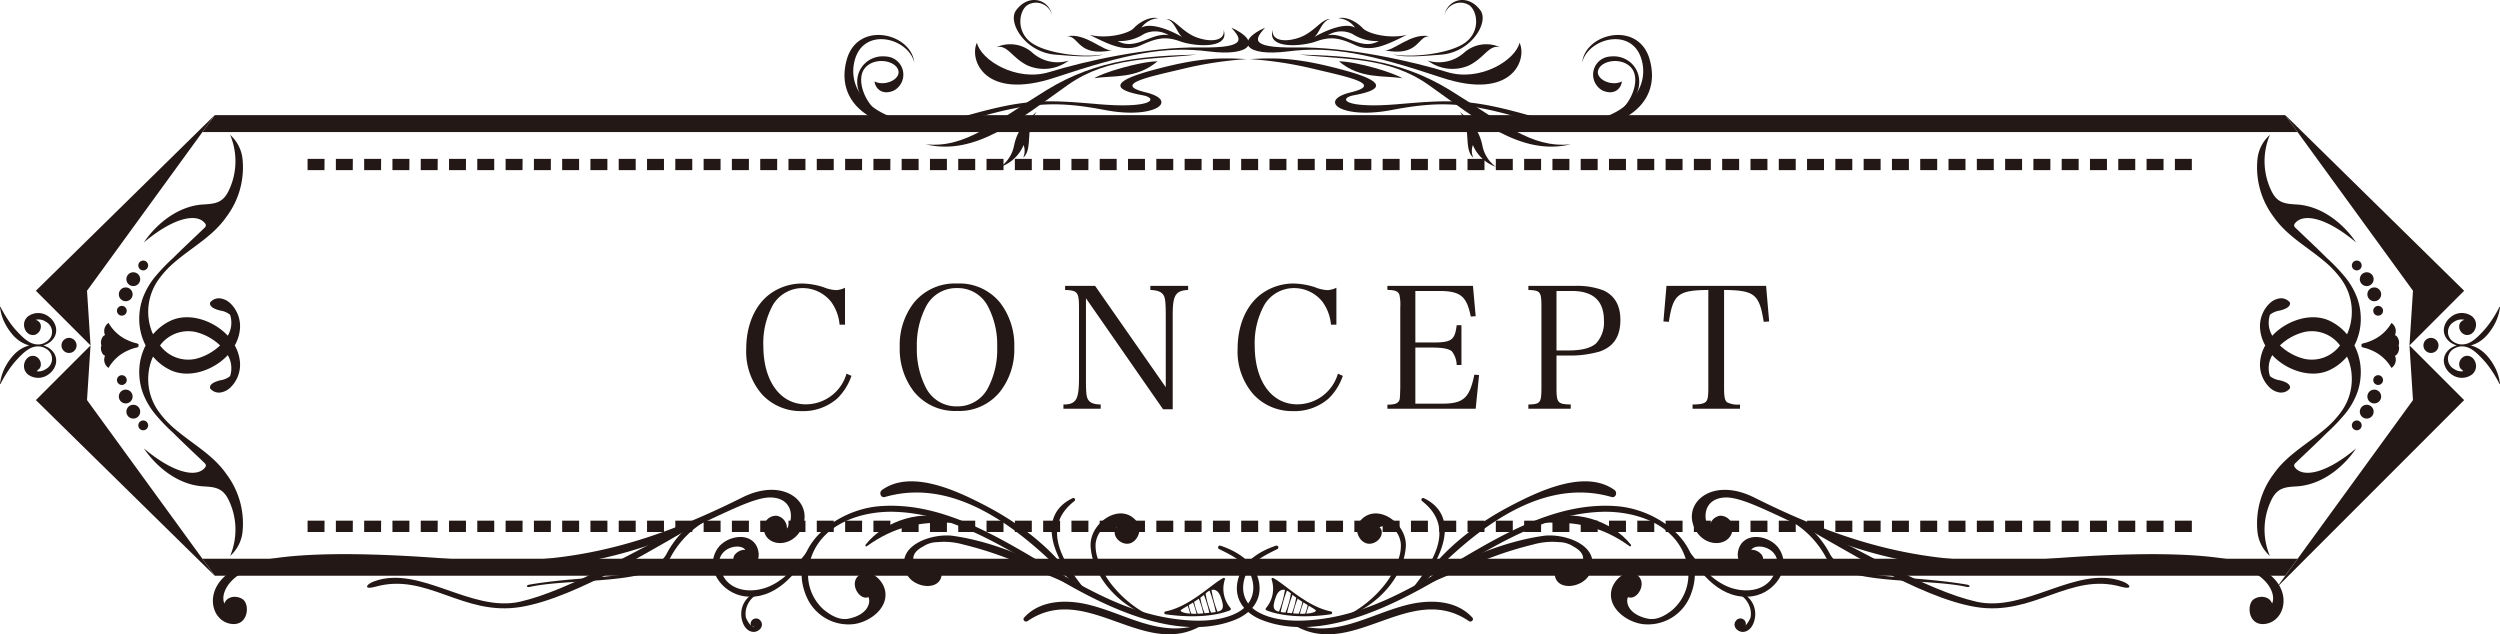 <svg xmlns="http://www.w3.org/2000/svg" xmlns:xlink="http://www.w3.org/1999/xlink" width="442.627" height="112.307" viewBox="0 0 442.627 112.307">
  <defs>
    <clipPath id="clip-path">
      <rect id="長方形_566" data-name="長方形 566" width="442.627" height="83.675" fill="none"/>
    </clipPath>
    <clipPath id="clip-path-2">
      <rect id="長方形_564" data-name="長方形 564" width="442.627" height="83.675" transform="translate(0 0)" fill="none"/>
    </clipPath>
    <clipPath id="clip-path-3">
      <rect id="長方形_563" data-name="長方形 563" width="385.813" height="63.542" transform="translate(28.407 9.03)" fill="none"/>
    </clipPath>
    <clipPath id="clip-path-5">
      <rect id="長方形_594" data-name="長方形 594" width="366.614" height="27.087" fill="#231815"/>
    </clipPath>
    <clipPath id="clip-path-6">
      <rect id="長方形_595" data-name="長方形 595" width="142.968" height="29.531" fill="#231815"/>
    </clipPath>
  </defs>
  <g id="グループ_55" data-name="グループ 55" transform="translate(-452 -892.643)">
    <g id="グループ_48" data-name="グループ 48" transform="translate(452 913)">
      <g id="グループ_47" data-name="グループ 47" clip-path="url(#clip-path)">
        <path id="パス_1246" data-name="パス 1246" d="M404.589,81.572H38.037l-2.2-3H406.792Z" fill="#231815"/>
        <g id="グループ_44" data-name="グループ 44">
          <g id="グループ_43" data-name="グループ 43" clip-path="url(#clip-path-2)">
            <g id="グループ_42" data-name="グループ 42" opacity="0.15">
              <g id="グループ_41" data-name="グループ 41">
                <g id="グループ_40" data-name="グループ 40" clip-path="url(#clip-path-3)">
                  <path id="パス_1247" data-name="パス 1247" d="M45.89,72.572,28.407,48.529V33.073L45.89,9.03H396.737L414.22,33.073V48.529L396.737,72.572Z" fill="none"/>
                </g>
              </g>
            </g>
          </g>
        </g>
        <path id="パス_1248" data-name="パス 1248" d="M388.067,9.77h-3v-2h3Zm-5.01,0h-3.005v-2h3.005Zm-5.009,0h-3.005v-2h3.005Zm-5.009,0h-3.006v-2h3.006Zm-5.009,0h-3.005v-2h3.005Zm-5.009,0h-3.005v-2h3.005Zm-5.01,0h-3v-2h3ZM353,9.77H350v-2H353Zm-5.01,0h-3.005v-2h3.005Zm-5.009,0h-3.005v-2h3.005Zm-5.009,0H334.97v-2h3.005Zm-5.01,0H329.96v-2h3.005Zm-5.008,0h-3.006v-2h3.006Zm-5.01,0h-3.005v-2h3.005Zm-5.009,0h-3v-2h3Zm-5.009,0h-3v-2h3Zm-5.009,0h-3.006v-2h3.006Zm-5.009,0H299.9v-2h3.006Zm-5.01,0H294.9v-2H297.9Zm-5.009,0h-3.005v-2h3.005Zm-5.009,0h-3.005v-2h3.005Zm-5.009,0h-3.006v-2h3.006Zm-5.009,0H274.86v-2h3.005Zm-5.009,0h-3v-2h3Zm-5.01,0h-3.005v-2h3.005Zm-5.009,0h-3.005v-2h3.005Zm-5.009,0h-3.006v-2h3.006Zm-5.009,0h-3.005v-2h3.005Zm-5.009,0H244.8v-2h3.005Zm-5.01,0h-3.005v-2H242.8Zm-5.009,0h-3.005v-2h3.005Zm-5.009,0h-3.006v-2h3.006Zm-5.009,0h-3v-2h3Zm-5.009,0h-3.005v-2h3.005Zm-5.009,0H214.75v-2h3.005Zm-5.009,0H209.74v-2h3.006Zm-5.01,0h-3v-2h3Zm-5.009,0h-3.005v-2h3.005Zm-5.009,0h-3.005v-2h3.005Zm-5.009,0H189.7v-2h3.006Zm-5.009,0h-3v-2h3Zm-5.009,0h-3v-2h3Zm-5.01,0h-3.005v-2h3.005Zm-5.009,0h-3.006v-2h3.006Zm-5.009,0h-3v-2h3Zm-5.009,0h-3.005v-2h3.005Zm-5.009,0H154.64v-2h3.005Zm-5.009,0H149.63v-2h3.006Zm-5.009,0h-3.005v-2h3.005Zm-5.01,0h-3.005v-2h3.005Zm-5.009,0H134.6v-2h3.005Zm-5.009,0h-3.006v-2H132.6Zm-5.009,0h-3v-2h3Zm-5.009,0h-3.005v-2h3.005Zm-5.01,0h-3v-2h3Zm-5.008,0h-3.006v-2h3.006Zm-5.01,0h-3.005v-2h3.005Zm-5.009,0h-3v-2h3Zm-5.009,0H94.53v-2h3.005Zm-5.009,0H89.52v-2h3.006Zm-5.009,0h-3v-2h3Zm-5.01,0H79.5v-2h3.005Zm-5.009,0H74.493v-2H77.5Zm-5.009,0H69.483v-2h3.006Zm-5.009,0H64.475v-2H67.48Zm-5.009,0H59.466v-2h3.005Zm-5.009,0H54.457v-2h3.005Z" fill="#231815"/>
        <path id="パス_1249" data-name="パス 1249" d="M388.067,73.833h-3v-2h3Zm-5.01,0h-3.005v-2h3.005Zm-5.009,0h-3.005v-2h3.005Zm-5.009,0h-3.006v-2h3.006Zm-5.009,0h-3.005v-2h3.005Zm-5.009,0h-3.005v-2h3.005Zm-5.01,0h-3v-2h3Zm-5.008,0H350v-2H353Zm-5.01,0h-3.005v-2h3.005Zm-5.009,0h-3.005v-2h3.005Zm-5.009,0H334.97v-2h3.005Zm-5.01,0H329.96v-2h3.005Zm-5.008,0h-3.006v-2h3.006Zm-5.01,0h-3.005v-2h3.005Zm-5.009,0h-3v-2h3Zm-5.009,0h-3v-2h3Zm-5.009,0h-3.006v-2h3.006Zm-5.009,0H299.9v-2h3.006Zm-5.01,0H294.9v-2H297.9Zm-5.009,0h-3.005v-2h3.005Zm-5.009,0h-3.005v-2h3.005Zm-5.009,0h-3.006v-2h3.006Zm-5.009,0H274.86v-2h3.005Zm-5.009,0h-3v-2h3Zm-5.01,0h-3.005v-2h3.005Zm-5.009,0h-3.005v-2h3.005Zm-5.009,0h-3.006v-2h3.006Zm-5.009,0h-3.005v-2h3.005Zm-5.009,0H244.8v-2h3.005Zm-5.01,0h-3.005v-2H242.8Zm-5.009,0h-3.005v-2h3.005Zm-5.009,0h-3.006v-2h3.006Zm-5.009,0h-3v-2h3Zm-5.009,0h-3.005v-2h3.005Zm-5.009,0H214.75v-2h3.005Zm-5.009,0H209.74v-2h3.006Zm-5.01,0h-3v-2h3Zm-5.009,0h-3.005v-2h3.005Zm-5.009,0h-3.005v-2h3.005Zm-5.009,0H189.7v-2h3.006Zm-5.009,0h-3v-2h3Zm-5.009,0h-3v-2h3Zm-5.01,0h-3.005v-2h3.005Zm-5.009,0h-3.006v-2h3.006Zm-5.009,0h-3v-2h3Zm-5.009,0h-3.005v-2h3.005Zm-5.009,0H154.64v-2h3.005Zm-5.009,0H149.63v-2h3.006Zm-5.009,0h-3.005v-2h3.005Zm-5.01,0h-3.005v-2h3.005Zm-5.009,0H134.6v-2h3.005Zm-5.009,0h-3.006v-2H132.6Zm-5.009,0h-3v-2h3Zm-5.009,0h-3.005v-2h3.005Zm-5.01,0h-3v-2h3Zm-5.008,0h-3.006v-2h3.006Zm-5.01,0h-3.005v-2h3.005Zm-5.009,0h-3v-2h3Zm-5.009,0H94.53v-2h3.005Zm-5.009,0H89.52v-2h3.006Zm-5.009,0h-3v-2h3Zm-5.01,0H79.5v-2h3.005Zm-5.009,0H74.493v-2H77.5Zm-5.009,0H69.483v-2h3.006Zm-5.009,0H64.475v-2H67.48Zm-5.009,0H59.466v-2h3.005Zm-5.009,0H54.457v-2h3.005Z" fill="#231815"/>
        <path id="パス_1250" data-name="パス 1250" d="M38.038.031l-2.2,3H406.793l-2.2-3Z" fill="#231815"/>
        <g id="グループ_46" data-name="グループ 46">
          <g id="グループ_45" data-name="グループ 45" clip-path="url(#clip-path-2)">
            <path id="パス_1251" data-name="パス 1251" d="M8.74,45.816a3.224,3.224,0,0,0,1.1-1.581,2.511,2.511,0,0,0-.174-1.9,3.119,3.119,0,0,0-1.3-1.249,3.8,3.8,0,0,0-.7-.281,3.793,3.793,0,0,0,.7-.28,3.125,3.125,0,0,0,1.3-1.249,2.512,2.512,0,0,0,.174-1.9,3.231,3.231,0,0,0-1.1-1.582,3.048,3.048,0,0,0-3.8-.121,2.278,2.278,0,0,0-.375.426,1.737,1.737,0,0,0-.25.55,2,2,0,0,0,.042,1.13,1.824,1.824,0,0,0,.666.93,1.393,1.393,0,0,0,1.194.2A1.545,1.545,0,0,0,7.2,37.13a1.129,1.129,0,0,0-.255-.476,1.372,1.372,0,0,0-.393-.292,1.75,1.75,0,0,0-.251-.089,2.188,2.188,0,0,1,.558-.07,2.312,2.312,0,0,1,1.268.412A2.044,2.044,0,0,1,8.18,40.2a2.744,2.744,0,0,1-1.411.429c-.03,0-.059-.012-.088-.014-.048,0-.1.008-.144.007a3.317,3.317,0,0,1-1.369-.433,6.758,6.758,0,0,1-1.248-.961c-.386-.36-.745-.746-1.108-1.144s-.69-.823-1.008-1.26A21.49,21.49,0,0,1,.1,34a.057.057,0,0,0-.056-.029A.055.055,0,0,0,0,34.029,8.633,8.633,0,0,0,1.09,37.28a9.772,9.772,0,0,0,.986,1.433,6.628,6.628,0,0,0,1.267,1.218,5.581,5.581,0,0,0,1.84.87,5.6,5.6,0,0,0-1.84.87A6.6,6.6,0,0,0,2.076,42.89a9.666,9.666,0,0,0-.986,1.433A8.628,8.628,0,0,0,0,47.574a.056.056,0,0,0,.03.055A.056.056,0,0,0,.1,47.6a21.556,21.556,0,0,1,1.7-2.827q.477-.656,1.008-1.26c.363-.4.722-.784,1.108-1.144a6.846,6.846,0,0,1,1.248-.961,3.317,3.317,0,0,1,1.369-.433c.048,0,.1.01.144.007.029,0,.058-.011.088-.014A2.753,2.753,0,0,1,8.18,41.4a2.044,2.044,0,0,1-.057,3.585,2.313,2.313,0,0,1-1.268.413,2.25,2.25,0,0,1-.34-.024,1.279,1.279,0,0,0,.167-.235,1.164,1.164,0,0,0,.259-.193,1.125,1.125,0,0,0,.255-.475A1.545,1.545,0,0,0,6.212,42.7a1.393,1.393,0,0,0-1.194.2,1.819,1.819,0,0,0-.666.93,2,2,0,0,0-.042,1.13,1.747,1.747,0,0,0,.25.55,2.24,2.24,0,0,0,.375.425,3.048,3.048,0,0,0,3.8-.121" fill="#231815"/>
            <path id="パス_1252" data-name="パス 1252" d="M13.556,40.8a1.335,1.335,0,1,0-1.335,1.335A1.335,1.335,0,0,0,13.556,40.8" fill="#231815"/>
            <path id="パス_1253" data-name="パス 1253" d="M38.038,0,6.351,31.122,16.03,40.8l-.623-9.679Z" fill="#231815"/>
            <path id="パス_1254" data-name="パス 1254" d="M16.03,40.8,6.351,50.48,38.038,81.6,15.407,50.48Z" fill="#231815"/>
            <path id="パス_1255" data-name="パス 1255" d="M31.133,55.731a17.228,17.228,0,0,1-3-3.165A9.839,9.839,0,0,1,26.9,43.221c.06-.149.128-.3.2-.441a9.092,9.092,0,0,0,3.01,2.354c3.32,1.618,7.666.056,10.088-2.475.043-.044.081-.093.123-.138a4.472,4.472,0,0,1,.412,3.716.226.226,0,0,0-.026.02,3.467,3.467,0,0,1-1.67.712c-.569.137-1.81.481-1.857,1.237a.376.376,0,0,0,.132.325,1.993,1.993,0,0,0,1.754.6,3.261,3.261,0,0,0,1.7-.852,5.621,5.621,0,0,0,1.7-4.733,7.228,7.228,0,0,0-.9-2.741,7.222,7.222,0,0,0,.9-2.741,5.623,5.623,0,0,0-1.7-4.733,3.252,3.252,0,0,0-1.7-.851,1.989,1.989,0,0,0-1.754.595.376.376,0,0,0-.132.325c.047.756,1.288,1.1,1.857,1.237a3.459,3.459,0,0,1,1.67.713c.009.008.017.012.026.019a4.472,4.472,0,0,1-.412,3.716c-.042-.045-.08-.093-.123-.138-2.422-2.531-6.768-4.093-10.088-2.474a9.089,9.089,0,0,0-3.01,2.353c-.068-.145-.136-.291-.2-.441a9.837,9.837,0,0,1,1.239-9.344,17.2,17.2,0,0,1,3-3.165c3.1-2.614,6.616-4.475,8.977-7.882A14.547,14.547,0,0,0,42.952,7.911,6.642,6.642,0,0,0,40.74,3.518l.043.1a12,12,0,0,1-.365,9.935c-1.026,2.015-2.345,2.171-4.411,2.289-4.328.247-8.173,3.232-10.528,6.716,5.31-4.46,9.33-5.185,10.779-3.427a.67.67,0,0,1,.194.417.736.736,0,0,1-.284.469c-1.837,1.771-3.714,3.5-5.519,5.308a33.188,33.188,0,0,0-3.123,3.245,13.125,13.125,0,0,0-2.3,4,10.956,10.956,0,0,0-.511,4.7A10.227,10.227,0,0,0,25.783,40.8a10.234,10.234,0,0,0-1.066,3.527,10.955,10.955,0,0,0,.511,4.7,13.142,13.142,0,0,0,2.3,4,33.3,33.3,0,0,0,3.123,3.245c1.8,1.8,3.682,3.537,5.519,5.308a.731.731,0,0,1,.284.469.672.672,0,0,1-.194.417c-1.449,1.758-5.469,1.032-10.779-3.427,2.355,3.483,6.2,6.468,10.528,6.715,2.066.118,3.385.275,4.411,2.29a12,12,0,0,1,.365,9.934c-.014.035-.029.069-.043.1a6.638,6.638,0,0,0,2.212-4.393A14.547,14.547,0,0,0,40.11,63.612c-2.361-3.407-5.875-5.267-8.977-7.881m3.523-17.305A9.656,9.656,0,0,1,38.967,40.8a9.646,9.646,0,0,1-4.311,2.375A6.218,6.218,0,0,1,28.332,40.8a6.22,6.22,0,0,1,6.324-2.375" fill="#231815"/>
            <path id="パス_1256" data-name="パス 1256" d="M24.53,40.6c-.172-.191-.569-.213-.829-.3a9.461,9.461,0,0,1-1.74-.743,7.441,7.441,0,0,1-2.747-2.747,1.759,1.759,0,0,0-.607,2.177c-.469.043-.939,1.121-.646,1.811-.293.691.177,1.768.646,1.811a1.759,1.759,0,0,0,.607,2.177,7.431,7.431,0,0,1,2.747-2.746A9.4,9.4,0,0,1,23.7,41.3c.26-.086.657-.107.829-.3.016-.018,0-.089-.026-.2.025-.109.042-.181.026-.2" fill="#231815"/>
            <path id="パス_1257" data-name="パス 1257" d="M22.439,46.935a.865.865,0,1,0-.866.866.866.866,0,0,0,.866-.866" fill="#231815"/>
            <path id="パス_1258" data-name="パス 1258" d="M22.26,51.068a1.22,1.22,0,1,0-1.22-1.22,1.22,1.22,0,0,0,1.22,1.22" fill="#231815"/>
            <path id="パス_1259" data-name="パス 1259" d="M23.6,51.308a1.222,1.222,0,1,0,1.222,1.222A1.222,1.222,0,0,0,23.6,51.308" fill="#231815"/>
            <path id="パス_1260" data-name="パス 1260" d="M25.359,55.825a.869.869,0,1,0-.869-.869.869.869,0,0,0,.869.869" fill="#231815"/>
            <path id="パス_1261" data-name="パス 1261" d="M20.707,34.667a.865.865,0,1,0,.866-.866.865.865,0,0,0-.866.866" fill="#231815"/>
            <path id="パス_1262" data-name="パス 1262" d="M23.48,31.754a1.22,1.22,0,1,0-1.22,1.22,1.22,1.22,0,0,0,1.22-1.22" fill="#231815"/>
            <path id="パス_1263" data-name="パス 1263" d="M23.6,27.85a1.222,1.222,0,1,0,1.222,1.222A1.222,1.222,0,0,0,23.6,27.85" fill="#231815"/>
            <path id="パス_1264" data-name="パス 1264" d="M26.228,26.646a.869.869,0,1,0-.869.869.869.869,0,0,0,.869-.869" fill="#231815"/>
            <path id="パス_1265" data-name="パス 1265" d="M440.551,42.889a6.567,6.567,0,0,0-1.267-1.218,5.578,5.578,0,0,0-1.839-.871,5.556,5.556,0,0,0,1.839-.87,6.567,6.567,0,0,0,1.267-1.218,9.716,9.716,0,0,0,.986-1.433,8.628,8.628,0,0,0,1.09-3.251.055.055,0,0,0-.1-.031,21.658,21.658,0,0,1-1.7,2.826q-.475.655-1.008,1.261c-.363.4-.722.784-1.108,1.143a6.774,6.774,0,0,1-1.248.962,3.3,3.3,0,0,1-1.369.432c-.048,0-.1-.009-.143-.007-.03,0-.059.012-.088.015a2.746,2.746,0,0,1-1.412-.43,2.043,2.043,0,0,1,.057-3.585,2.323,2.323,0,0,1,1.268-.412,2.227,2.227,0,0,1,.558.07,1.928,1.928,0,0,0-.25.09,1.341,1.341,0,0,0-.394.291,1.133,1.133,0,0,0-.254.476,1.543,1.543,0,0,0,.983,1.772,1.4,1.4,0,0,0,1.195-.2,1.817,1.817,0,0,0,.665-.93,1.977,1.977,0,0,0,.042-1.13,1.746,1.746,0,0,0-.25-.55,2.277,2.277,0,0,0-.375-.426,3.048,3.048,0,0,0-3.8.122,3.215,3.215,0,0,0-1.1,1.581,2.511,2.511,0,0,0,.173,1.9,3.131,3.131,0,0,0,1.3,1.249,3.761,3.761,0,0,0,.7.28,3.834,3.834,0,0,0-.7.281,3.131,3.131,0,0,0-1.3,1.249,2.512,2.512,0,0,0-.173,1.9,3.215,3.215,0,0,0,1.1,1.581,3.048,3.048,0,0,0,3.8.122,2.277,2.277,0,0,0,.375-.426,1.746,1.746,0,0,0,.25-.55,1.977,1.977,0,0,0-.042-1.13,1.817,1.817,0,0,0-.665-.93,1.4,1.4,0,0,0-1.195-.2,1.543,1.543,0,0,0-.983,1.772,1.133,1.133,0,0,0,.254.476,1.215,1.215,0,0,0,.259.192,1.336,1.336,0,0,0,.167.236,2.249,2.249,0,0,1-.34.023,2.323,2.323,0,0,1-1.268-.412,2.043,2.043,0,0,1-.057-3.585,2.735,2.735,0,0,1,1.412-.429c.029,0,.058.012.088.014.047,0,.1-.008.143-.007a3.3,3.3,0,0,1,1.369.432,6.774,6.774,0,0,1,1.248.962c.386.36.745.746,1.108,1.143s.691.824,1.008,1.261a21.657,21.657,0,0,1,1.7,2.826.055.055,0,0,0,.1-.031,8.628,8.628,0,0,0-1.09-3.251,9.716,9.716,0,0,0-.986-1.433" fill="#231815"/>
            <path id="パス_1266" data-name="パス 1266" d="M429.071,40.8a1.335,1.335,0,1,0,1.336-1.335,1.335,1.335,0,0,0-1.336,1.335" fill="#231815"/>
            <path id="パス_1267" data-name="パス 1267" d="M427.22,50.48l-24.138,33.2,33.194-33.2L426.6,40.8Z" fill="#231815"/>
            <path id="パス_1268" data-name="パス 1268" d="M404.589,0,427.22,31.122,426.6,40.8l9.679-9.679Z" fill="#231815"/>
            <path id="パス_1269" data-name="パス 1269" d="M417.149,59.041c-5.31,4.46-9.33,5.185-10.779,3.427a.669.669,0,0,1-.194-.416.736.736,0,0,1,.284-.47c1.837-1.771,3.714-3.5,5.519-5.308a33.186,33.186,0,0,0,3.123-3.245,13.1,13.1,0,0,0,2.3-4,10.942,10.942,0,0,0,.512-4.7,10.227,10.227,0,0,0-1.066-3.527,10.234,10.234,0,0,0,1.066-3.527,10.94,10.94,0,0,0-.512-4.7,13.1,13.1,0,0,0-2.3-4,33.075,33.075,0,0,0-3.123-3.245c-1.8-1.8-3.682-3.538-5.519-5.309a.731.731,0,0,1-.284-.469.667.667,0,0,1,.194-.416c1.449-1.759,5.469-1.033,10.779,3.426-2.355-3.483-6.2-6.468-10.528-6.715-2.066-.118-3.385-.275-4.411-2.29a12,12,0,0,1-.365-9.934c.014-.035.029-.069.043-.1a6.638,6.638,0,0,0-2.212,4.393,14.551,14.551,0,0,0,2.841,10.079c2.362,3.407,5.876,5.267,8.978,7.881a17.189,17.189,0,0,1,3,3.165,9.837,9.837,0,0,1,1.24,9.345c-.06.149-.128.295-.2.441a9.092,9.092,0,0,0-3.01-2.354c-3.32-1.618-7.666-.056-10.088,2.475-.043.045-.082.093-.123.138a4.472,4.472,0,0,1-.412-3.716.226.226,0,0,0,.026-.02,3.467,3.467,0,0,1,1.67-.712c.569-.137,1.81-.481,1.857-1.237a.376.376,0,0,0-.132-.325,1.993,1.993,0,0,0-1.754-.6,3.261,3.261,0,0,0-1.7.852,5.618,5.618,0,0,0-1.7,4.733,7.208,7.208,0,0,0,.895,2.741,7.2,7.2,0,0,0-.895,2.741,5.619,5.619,0,0,0,1.7,4.733,3.252,3.252,0,0,0,1.7.851,1.989,1.989,0,0,0,1.754-.6.376.376,0,0,0,.132-.325c-.047-.756-1.288-1.1-1.857-1.237a3.467,3.467,0,0,1-1.67-.712.226.226,0,0,0-.026-.02,4.471,4.471,0,0,1,.412-3.716c.041.045.08.093.123.138,2.422,2.531,6.768,4.093,10.088,2.475a9.1,9.1,0,0,0,3.01-2.354c.068.145.136.291.2.441a9.835,9.835,0,0,1-1.24,9.344,17.158,17.158,0,0,1-3,3.165c-3.1,2.614-6.616,4.475-8.978,7.882a14.551,14.551,0,0,0-2.841,10.079,6.64,6.64,0,0,0,2.212,4.393c-.014-.034-.029-.068-.043-.1a12,12,0,0,1,.365-9.935c1.026-2.015,2.345-2.171,4.411-2.289,4.328-.247,8.173-3.232,10.528-6.716m-9.177-15.865a9.646,9.646,0,0,1-4.311-2.375,9.646,9.646,0,0,1,4.311-2.375A6.218,6.218,0,0,1,414.3,40.8a6.22,6.22,0,0,1-6.324,2.375" fill="#231815"/>
            <path id="パス_1270" data-name="パス 1270" d="M423.414,36.813a7.426,7.426,0,0,1-2.748,2.746,9.357,9.357,0,0,1-1.739.744c-.26.086-.657.107-.829.3-.017.018,0,.089.026.2-.025.109-.043.181-.026.2.172.191.569.212.829.3a9.421,9.421,0,0,1,1.739.743,7.436,7.436,0,0,1,2.748,2.747,1.759,1.759,0,0,0,.606-2.177c.469-.043.94-1.121.647-1.811.293-.691-.178-1.768-.647-1.811a1.759,1.759,0,0,0-.606-2.177" fill="#231815"/>
            <path id="パス_1271" data-name="パス 1271" d="M421.92,46.935a.866.866,0,1,0-.866.866.866.866,0,0,0,.866-.866" fill="#231815"/>
            <path id="パス_1272" data-name="パス 1272" d="M421.587,49.848a1.22,1.22,0,1,0-1.22,1.22,1.22,1.22,0,0,0,1.22-1.22" fill="#231815"/>
            <path id="パス_1273" data-name="パス 1273" d="M419.032,53.752a1.222,1.222,0,1,0-1.222-1.222,1.222,1.222,0,0,0,1.222,1.222" fill="#231815"/>
            <path id="パス_1274" data-name="パス 1274" d="M416.4,54.956a.869.869,0,1,0,.869-.869.869.869,0,0,0-.869.869" fill="#231815"/>
            <path id="パス_1275" data-name="パス 1275" d="M421.054,33.8a.866.866,0,1,0,.866.866.865.865,0,0,0-.866-.866" fill="#231815"/>
            <path id="パス_1276" data-name="パス 1276" d="M420.367,30.534a1.22,1.22,0,1,0,1.22,1.22,1.22,1.22,0,0,0-1.22-1.22" fill="#231815"/>
            <path id="パス_1277" data-name="パス 1277" d="M419.032,27.85a1.222,1.222,0,1,0,1.222,1.222,1.222,1.222,0,0,0-1.222-1.222" fill="#231815"/>
            <path id="パス_1278" data-name="パス 1278" d="M417.268,25.777a.869.869,0,1,0,.869.869.868.868,0,0,0-.869-.869" fill="#231815"/>
          </g>
        </g>
      </g>
    </g>
    <g id="グループ_52" data-name="グループ 52" transform="translate(489.693 977.862)">
      <g id="グループ_51" data-name="グループ 51" transform="translate(0 0)" clip-path="url(#clip-path-5)">
        <path id="パス_1295" data-name="パス 1295" d="M220.851,19.788c1.571.664,3.391-2.3,1.815-3.736-1.808-1.649-4.445.582-4.783,2.723-.49,3.1,2.856,5.46,5.591,5.8a8.081,8.081,0,0,0,8.328-4.823C235.566,11.1,226.67,4.319,218.934,3.7c-11.468-.923-21.893,6-31.335,11.512-6.169,3.6-12.6,7.04-19.718,8.25-3.805.646-8.675.948-12.23-.867-2.882-1.472-3.646-4.327-2.273-7.163.993-2.051,3.5-3.2,5.423-4.159a.324.324,0,0,0-.246-.59c-3.071,1-6.19,3.006-6.84,6.422-.624,3.277,1.465,5.634,4.367,6.759,8.99,3.488,19.869-1.075,27.735-5.329,10.147-5.486,20.22-13.368,32.223-13.838,6.015-.234,13.212,2.1,15.1,8.526A8.321,8.321,0,0,1,228.789,22c-1.271,1.042-2.832,1.948-4.454,1.6-3.344-.712-3.938-2.807-3.483-3.82" transform="translate(29.69 0.707)" fill="#231815"/>
        <path id="パス_1296" data-name="パス 1296" d="M170.074,6.311c-1.137,1.544.452,4.611,2.677,3.622,1.378-.612,1.7-2.129.934-2.721,2.005-.961,3.572.906,3.776,2.917a6.85,6.85,0,0,1-.456,2.814,14.535,14.535,0,0,1-2.289,4.288,20.257,20.257,0,0,1-6.877,5.653c-.051.029-.017.115.038.1,5.105-1.694,10.1-6.76,10.467-12.354.28-4.256-5.457-8.138-8.272-4.315" transform="translate(32.864 0.93)" fill="#231815"/>
        <path id="パス_1297" data-name="パス 1297" d="M177.311,19.343c4.364-3.638,9.951-13.237,2.387-16.854a.306.306,0,0,0-.309.519c6.343,4.933,1.519,11.508-2.247,16.164-.085.105.062.259.169.171" transform="translate(34.686 0.481)" fill="#231815"/>
        <path id="パス_1298" data-name="パス 1298" d="M178.949,18.45c8.4-8.831,20.505-19.472,33.677-15.68.788.227,1.122-.819.521-1.248-5.252-3.76-13.587.315-18.525,2.9-6.083,3.188-12.257,7.939-15.945,13.817a.173.173,0,0,0,.271.207" transform="translate(34.987 0)" fill="#231815"/>
        <path id="パス_1299" data-name="パス 1299" d="M197.145,6.347c5.876-.239,10.295.682,15.136,4.157.173.124.316-.133.207-.271-3.408-4.347-10.281-6.5-15.449-4.283-.2.085-.093.407.106.4" transform="translate(38.567 0.992)" fill="#231815"/>
        <path id="パス_1300" data-name="パス 1300" d="M177.742,17.56c4.822-1.741,9.415-4.071,14.244-5.811a62.905,62.905,0,0,1,7.006-2.135,12.252,12.252,0,0,1,4.513-.416,4.706,4.706,0,0,1,2.534.749q3.546,1.892-.031,4.774c-.055.271.343.482.477.2,1.343-2.833-3.171-3.864-3.66-.869-.656,4,4.94,3.533,6.206.672,2.208-4.988-4.64-7.143-8.236-6.64C192.951,9.175,184.26,13.1,177.7,17.465c-.047.03-.019.116.039.094" transform="translate(34.796 1.568)" fill="#231815"/>
        <path id="パス_1301" data-name="パス 1301" d="M160.42,22.179c10.189,5.662,20.284-7.945,30.57-.916.393.268.951-.239.6-.624-2.911-3.223-7.747-3.231-11.674-2.223-6.617,1.7-12.326,5.724-19.38,3.463a.162.162,0,0,0-.121.3" transform="translate(31.398 3.49)" fill="#231815"/>
        <path id="パス_1302" data-name="パス 1302" d="M231.667,12.491c-1.129,2.964-5.089,1.172-4.324-1.874.891-3.54,5.661-2.7,7.238-.275,2.345,3.611-.9,7.778-4.625,8.374-5.435.869-9.518-3.93-11.783-8.231-.047-.09.079-.2.147-.114,2.008,2.559,3.933,5.232,7,6.591,2.352,1.043,5.68,1.162,7.582-.9.8-.869,1.716-2.95,1.2-4.152-.756-2.082-3.778-2.474-4.477-1.382.811-.169,2.49.783,2.042,1.959" transform="translate(42.724 1.613)" fill="#231815"/>
        <path id="パス_1303" data-name="パス 1303" d="M226.849,16.66c-.224-.111-.5.189-.282.37a4.1,4.1,0,0,1,1.522,2.321,3.641,3.641,0,0,1,.025,1.533,5.142,5.142,0,0,1-.951,1.48.331.331,0,0,0,.1-.136.967.967,0,0,0-1.689-.847c-.837.995.323,2.181,1.4,2.007,1.4-.226,2-1.953,1.978-3.185a4.047,4.047,0,0,0-2.1-3.543" transform="translate(44.12 3.258)" fill="#231815"/>
        <path id="パス_1304" data-name="パス 1304" d="M321.7,21.4c-.435-1.3-2.141-1.51-3.236-.775-1.331.894-1.033,4.825,2.064,4.368,3.714-.548,4.963-6.489-.474-9.533s-19.135-3.479-38.487-1.956-33.7-1.958-51.532-10.873c-7.394-3.7-12.534.806-10.693,5.167,1.74,4.124,6.941,3.538,6.846.1A2.168,2.168,0,0,0,223.9,5.853a2.2,2.2,0,0,0-1.791,2.266c-1.227-1.567-1.2-5.289,2.691-5.5,3.266-.181,9.167,3.3,16.623,6.472C259.314,16.71,275.35,15.561,285.3,14.4s26.615-.753,31.582.838c3.652,1.172,5.618,4.19,4.824,6.155" transform="translate(42.882 0.246)" fill="#231815"/>
        <path id="パス_1305" data-name="パス 1305" d="M233.513,5.575c8.66,4.749,22.9,13.94,32.853,15.579,10.291,1.7,16.621-6.192,25.809-3.567,1.955.558,1.764-.39.14-.978-8.1-2.933-17.123,5.6-25.831,3.609-8.8-2.011-21.1-9.475-28.5-12.966Z" transform="translate(45.73 1.091)" fill="#231815"/>
        <path id="パス_1306" data-name="パス 1306" d="M264.891,17.2c-11.2-1.909-21.727-.579-24.279-5.508-1.193-2.307-3.29-4.652-4.8-5.324s-3.318-1.085-2.6-.714a16.416,16.416,0,0,1,6.612,6.495c2.544,5.324,17.645,3.817,25.071,5.47.58.129.71-.3,0-.419" transform="translate(45.639 1.08)" fill="#231815"/>
        <path id="パス_1307" data-name="パス 1307" d="M156.907,14.526a5.247,5.247,0,0,1-.978,5.111.257.257,0,0,0,.1.409c3.229,1.275,7.812,1.226,11.4.691a.254.254,0,0,0,.01-.5c-4.346-.851-8.243-4.914-10.223-5.91-.177-.088-.355.069-.3.2m3.668,6.032c-2.99-.3-3.885-.133-2.923-2.857.639-1.807,1.838-1.421,2.59-.731,1.628,1.495,4.517,2.857,4.517,3.122s-1.2.764-4.184.465" transform="translate(30.524 2.8)" fill="#231815"/>
        <path id="パス_1308" data-name="パス 1308" d="M158.935,15.956a19.044,19.044,0,0,1-1.117,4.085c-.14.036.313.105.313.105a25.155,25.155,0,0,1,1.153-4Z" transform="translate(30.901 3.124)" fill="#231815"/>
        <path id="パス_1309" data-name="パス 1309" d="M159.8,16.5a15.787,15.787,0,0,1-1.065,3.719c-.139.035.315.1.315.1a20.858,20.858,0,0,1,1.1-3.631Z" transform="translate(31.081 3.23)" fill="#231815"/>
        <path id="パス_1310" data-name="パス 1310" d="M160.538,17.185a13.113,13.113,0,0,1-.886,3.088c-.116.029.263.087.263.087a17.27,17.27,0,0,1,.914-3.016Z" transform="translate(31.261 3.365)" fill="#231815"/>
        <path id="パス_1311" data-name="パス 1311" d="M161.506,17.5a11.527,11.527,0,0,1-.832,2.789c-.11.026.245.079.245.079a15.176,15.176,0,0,1,.86-2.724Z" transform="translate(31.462 3.427)" fill="#231815"/>
        <path id="パス_1312" data-name="パス 1312" d="M162.252,18.061a8.674,8.674,0,0,1-.627,2.109c-.081.02.227.087.227.087A11.488,11.488,0,0,1,162.5,18.2Z" transform="translate(31.65 3.537)" fill="#231815"/>
        <path id="パス_1313" data-name="パス 1313" d="M99,19.788c-1.571.664-3.391-2.3-1.815-3.736,1.808-1.649,4.445.582,4.783,2.723.49,3.1-2.856,5.46-5.591,5.8a8.081,8.081,0,0,1-8.328-4.823C84.289,11.1,93.184,4.319,100.92,3.7c11.468-.923,21.893,6,31.333,11.512,6.171,3.6,12.6,7.04,19.719,8.25,3.805.646,8.676.948,12.23-.867,2.882-1.472,3.646-4.327,2.273-7.163-.993-2.051-3.5-3.2-5.423-4.159a.324.324,0,0,1,.246-.59c3.071,1,6.191,3.006,6.84,6.422.624,3.277-1.465,5.634-4.367,6.759-8.99,3.488-19.869-1.075-27.735-5.329-10.147-5.486-20.22-13.368-32.223-13.838-6.015-.234-13.212,2.1-15.1,8.526A8.32,8.32,0,0,0,91.067,22c1.27,1.042,2.831,1.948,4.453,1.6C98.863,22.9,99.458,20.8,99,19.788" transform="translate(17.069 0.707)" fill="#231815"/>
        <path id="パス_1314" data-name="パス 1314" d="M138.228,6.311c1.136,1.544-.452,4.611-2.677,3.622-1.378-.612-1.706-2.129-.934-2.721-2.005-.961-3.572.906-3.778,2.917a6.851,6.851,0,0,0,.457,2.814,14.535,14.535,0,0,0,2.289,4.288,20.257,20.257,0,0,0,6.877,5.653c.051.029.017.115-.039.1-5.1-1.694-10.1-6.76-10.466-12.354-.28-4.256,5.457-8.138,8.272-4.315" transform="translate(25.448 0.93)" fill="#231815"/>
        <path id="パス_1315" data-name="パス 1315" d="M130.3,19.343c-4.364-3.638-9.951-13.237-2.387-16.854a.306.306,0,0,1,.309.519c-6.343,4.933-1.519,11.508,2.247,16.164.085.105-.062.259-.169.171" transform="translate(24.32 0.481)" fill="#231815"/>
        <path id="パス_1316" data-name="パス 1316" d="M133.326,18.45c-8.4-8.831-20.505-19.472-33.677-15.68-.788.227-1.122-.819-.521-1.248,5.252-3.76,13.587.315,18.525,2.9,6.083,3.188,12.257,7.939,15.945,13.817a.173.173,0,0,1-.271.207" transform="translate(19.353 0)" fill="#231815"/>
        <path id="パス_1317" data-name="パス 1317" d="M111.984,6.347c-5.876-.239-10.295.682-15.136,4.157-.173.124-.316-.133-.207-.271,3.408-4.347,10.281-6.5,15.449-4.283.2.085.093.407-.106.4" transform="translate(18.918 0.992)" fill="#231815"/>
        <path id="パス_1318" data-name="パス 1318" d="M134.038,17.56c-4.822-1.741-9.415-4.071-14.244-5.811a62.9,62.9,0,0,0-7.006-2.135,12.252,12.252,0,0,0-4.513-.416,4.706,4.706,0,0,0-2.534.749q-3.546,1.892.031,4.774c.055.271-.343.482-.477.2-1.343-2.833,3.17-3.864,3.66-.869.657,4-4.94,3.533-6.206.672-2.208-4.988,4.64-7.143,8.237-6.64,7.843,1.093,16.535,5.021,23.092,9.384.047.03.019.116-.039.094" transform="translate(20.038 1.568)" fill="#231815"/>
        <path id="パス_1319" data-name="パス 1319" d="M151.294,22.179c-10.189,5.662-20.284-7.945-30.57-.916-.393.268-.951-.239-.6-.624,2.911-3.223,7.745-3.231,11.674-2.223,6.615,1.7,12.326,5.724,19.38,3.463a.162.162,0,0,1,.121.3" transform="translate(23.503 3.49)" fill="#231815"/>
        <path id="パス_1320" data-name="パス 1320" d="M77.727,12.491c1.129,2.964,5.089,1.172,4.323-1.874-.89-3.54-5.66-2.7-7.237-.275-2.345,3.611.9,7.778,4.624,8.374,5.436.869,9.519-3.93,11.784-8.231.047-.09-.079-.2-.147-.114-2.008,2.559-3.933,5.232-7,6.591-2.352,1.043-5.68,1.162-7.582-.9-.8-.869-1.716-2.95-1.2-4.152.756-2.082,3.778-2.474,4.477-1.382-.811-.169-2.49.783-2.042,1.959" transform="translate(14.496 1.613)" fill="#231815"/>
        <path id="パス_1321" data-name="パス 1321" d="M80.609,17.029a4.1,4.1,0,0,0-1.521,2.321,3.621,3.621,0,0,0-.026,1.533c.035.163,1.181,2.408,1.495,1.343a.336.336,0,0,1-.643,0,.967.967,0,0,1,1.689-.847c.837.995-.323,2.181-1.4,2.007-1.4-.225-2-1.953-1.977-3.185a4.045,4.045,0,0,1,2.1-3.543c.224-.111.5.189.282.37" transform="translate(15.319 3.258)" fill="#231815"/>
        <path id="パス_1322" data-name="パス 1322" d="M2.028,21.4c.435-1.3,2.141-1.51,3.237-.775C6.6,21.515,6.3,25.446,3.2,24.989c-3.712-.548-4.962-6.489.475-9.533S22.809,11.977,42.162,13.5s33.7-1.958,51.532-10.873c7.394-3.7,12.534.806,10.693,5.167-1.74,4.124-6.942,3.538-6.846.1a2.167,2.167,0,0,1,2.295-2.042,2.2,2.2,0,0,1,1.791,2.266c1.227-1.567,1.2-5.289-2.691-5.5-3.266-.181-9.167,3.3-16.625,6.472C64.417,16.71,48.381,15.561,38.434,14.4s-26.615-.753-31.582.838C3.2,16.412,1.235,19.431,2.028,21.4" transform="translate(0 0.246)" fill="#231815"/>
        <path id="パス_1323" data-name="パス 1323" d="M82.9,5.575C74.24,10.324,60,19.515,50.047,21.154c-10.291,1.7-16.622-6.192-25.809-3.567-1.955.558-1.765-.39-.14-.978,8.1-2.933,17.123,5.6,25.831,3.609,8.8-2.011,21.1-9.475,28.5-12.966Z" transform="translate(4.47 1.091)" fill="#231815"/>
        <path id="パス_1324" data-name="パス 1324" d="M46.979,17.2c11.2-1.909,21.727-.579,24.278-5.508,1.195-2.307,3.291-4.652,4.8-5.324s3.318-1.085,2.6-.714a16.408,16.408,0,0,0-6.612,6.495c-2.544,5.324-17.645,3.817-25.071,5.47-.579.129-.71-.3,0-.419" transform="translate(9.105 1.08)" fill="#231815"/>
        <path id="パス_1325" data-name="パス 1325" d="M151.295,14.325c-1.979.995-5.878,5.058-10.222,5.91a.253.253,0,0,0,.008.5c3.586.536,8.17.585,11.4-.69a.256.256,0,0,0,.1-.409,5.247,5.247,0,0,1-.978-5.111c.053-.132-.126-.289-.3-.2m-7.549,5.768c0-.265,2.889-1.628,4.517-3.122.752-.69,1.952-1.076,2.59.731.964,2.724.067,2.558-2.923,2.857s-4.184-.2-4.184-.465" transform="translate(27.586 2.8)" fill="#231815"/>
        <path id="パス_1326" data-name="パス 1326" d="M147.885,15.956A19.045,19.045,0,0,0,149,20.041c.14.036-.313.105-.313.105a25.152,25.152,0,0,0-1.153-4Z" transform="translate(28.893 3.124)" fill="#231815"/>
        <path id="パス_1327" data-name="パス 1327" d="M147.009,16.5a15.788,15.788,0,0,0,1.066,3.719c.139.035-.315.1-.315.1a20.859,20.859,0,0,0-1.1-3.631Z" transform="translate(28.721 3.23)" fill="#231815"/>
        <path id="パス_1328" data-name="パス 1328" d="M146.234,17.185a13.11,13.11,0,0,0,.885,3.088c.116.029-.262.087-.262.087a17.37,17.37,0,0,0-.912-3.016Z" transform="translate(28.581 3.365)" fill="#231815"/>
        <path id="パス_1329" data-name="パス 1329" d="M145.254,17.5a11.527,11.527,0,0,0,.832,2.789c.11.026-.245.079-.245.079a15.274,15.274,0,0,0-.86-2.724Z" transform="translate(28.393 3.427)" fill="#231815"/>
        <path id="パス_1330" data-name="パス 1330" d="M144.468,18.061a8.675,8.675,0,0,0,.627,2.109c.081.02-.226.087-.226.087a11.59,11.59,0,0,0-.647-2.059Z" transform="translate(28.244 3.537)" fill="#231815"/>
      </g>
    </g>
    <g id="グループ_54" data-name="グループ 54" transform="translate(601.516 892.643)">
      <g id="グループ_53" data-name="グループ 53" transform="translate(0 0)" clip-path="url(#clip-path-6)">
        <path id="パス_1331" data-name="パス 1331" d="M68.748,4.51c-1.4,1.679-3.5,3.638,5.6,3.5s20.711,2.518,26.589,4.338,12.175-2.1,12.875-5.178c1.4,2.939-1.26,10.355-13.854,6.158S80.5,7.728,72.807,8.708s-9.376-1.818-4.059-4.2" transform="translate(5.709 0.392)" fill="#231815"/>
        <path id="パス_1332" data-name="パス 1332" d="M85.685,4.719c-.979-1.049-2.8-2.1-4.338-1.749A4,4,0,0,1,84.356,4.65c-1.679-.979-5.109.42-7.277,1.679.979-.7,1.329-2.87,2.868-3.218C78.408,3.04,77.1,5.551,74.306,6.46S69.452,6.723,69.8,5c-1.242,3.48,5.108,3,7.627,2.09s4.058-.691,6.927.638,5.527,0,9.166-1.818c-2.939.77-6.857-.14-7.837-1.19M79.528,5.988a4.485,4.485,0,0,1,4.381-.21,7.808,7.808,0,0,0,4.644,1.233c-3.227,1.811-6.061-1.626-9.026-1.023" transform="translate(6.055 0.252)" fill="#231815"/>
        <path id="パス_1333" data-name="パス 1333" d="M87.862,8.383c1.522.367,4.775-3.149,8.029-2.466-2.152-.052-1.785,3.726-8.029,2.466" transform="translate(7.639 0.507)" fill="#231815"/>
        <path id="パス_1334" data-name="パス 1334" d="M89.31,9.625c3.253.629,10.076-.052,12.857-2.1s2.1-5.773.577-6.665a2.92,2.92,0,0,0-4.3,1.889c.525-2.886,4.158-3.987,6.4-.891,1.522,2.1-1.627,7.4-6.979,7.818-2.916.229-6.56.577-8.554-.052" transform="translate(7.765 0)" fill="#231815"/>
        <path id="パス_1335" data-name="パス 1335" d="M95.007,10.1a6.673,6.673,0,0,0,6.454-1.416,5.9,5.9,0,0,1,6.35-.946c-1.941-.524-2.728,1.837-5.458,3.2a7.262,7.262,0,0,1-7.347-.839" transform="translate(8.26 0.626)" fill="#231815"/>
        <path id="パス_1336" data-name="パス 1336" d="M65.991,9.969c4.408-.21,8.187-.42,17.213,2.1s4.093,3.778,1.26,4.3-1.889,2.414,7.872,1.575,13.014-.945,24.244,2.309,20.152-2.414,19-9.341S125.92,6.085,124.87,10.6c.525-5.248,10.036-7.5,11.965-.524,2.729,9.865-9.131,14.588-20.571,11.019s-16.373-3.778-25.189-2.1-13.225-1.679-7.137-3.149-1.154-2.834-6.823-4.2A66.683,66.683,0,0,0,65.991,9.969" transform="translate(5.737 0.495)" fill="#231815"/>
        <path id="パス_1337" data-name="パス 1337" d="M74.1,8.887c8.747.28,17.423.629,26.658,6.3S115.1,25.54,122.172,24.77c-8.817,2.168-16.583-4.409-25.19-10.5C89.777,9.178,81.729,9.8,74.1,8.887" transform="translate(6.442 0.772)" fill="#231815"/>
        <path id="パス_1338" data-name="パス 1338" d="M80.539,9.982c3.359.07,9.936,2.1,11.2,3.009-3.218-.56-7.417.21-11.2-3.009" transform="translate(7.002 0.868)" fill="#231815"/>
        <path id="パス_1339" data-name="パス 1339" d="M100.237,18.221c2.309,1.959,3.5,3.568,3.988,5.948a6.1,6.1,0,0,0,2.379,3.778,6.889,6.889,0,0,1-4.059-3.849,2.984,2.984,0,0,0,.071,2.239c-1.82-1.609-.21-5.248-2.379-8.116" transform="translate(8.715 1.584)" fill="#231815"/>
        <path id="パス_1340" data-name="パス 1340" d="M128.856,17.259c3.078-4.338,0-8.537-3.918-8.047a3.21,3.21,0,0,0-1.329,6.017c2.239.979,3.359-.56,3.428-1.609-1.889.979-4.9-.49-4.128-2.17s4.338-2.1,5.878-.14.07,6.158-2.8,8.117Z" transform="translate(10.602 0.797)" fill="#231815"/>
        <path id="パス_1341" data-name="パス 1341" d="M66.663,4.51c1.4,1.679,3.5,3.638-5.6,3.5s-20.711,2.518-26.589,4.338S22.3,10.248,21.6,7.169c-1.4,2.939,1.26,10.355,13.854,6.158S54.908,7.728,62.6,8.708s9.376-1.818,4.059-4.2" transform="translate(1.849 0.392)" fill="#231815"/>
        <path id="パス_1342" data-name="パス 1342" d="M39.921,5.908c3.639,1.82,6.3,3.149,9.166,1.82S53.5,6.18,56.014,7.089,64.884,8.48,63.641,5c.35,1.724-1.705,2.371-4.5,1.461s-4.1-3.42-5.641-3.35c1.539.35,1.889,2.52,2.868,3.218-2.168-1.259-5.6-2.659-7.277-1.679A4,4,0,0,1,52.1,2.97c-1.539-.35-3.359.7-4.338,1.749s-4.9,1.959-7.837,1.189m4.968,1.1a7.81,7.81,0,0,0,4.644-1.234,4.488,4.488,0,0,1,4.381.211c-2.965-.6-5.8,2.834-9.026,1.023" transform="translate(3.471 0.252)" fill="#231815"/>
        <path id="パス_1343" data-name="パス 1343" d="M44.314,8.383c-1.522.367-4.775-3.149-8.029-2.466,2.152-.052,1.785,3.726,8.029,2.466" transform="translate(3.155 0.507)" fill="#231815"/>
        <path id="パス_1344" data-name="パス 1344" d="M43.5,9.625c-3.253.629-10.076-.052-12.857-2.1s-2.1-5.773-.577-6.665a2.92,2.92,0,0,1,4.3,1.889c-.525-2.886-4.158-3.987-6.4-.891-1.522,2.1,1.627,7.4,6.979,7.818,2.916.229,6.56.577,8.554-.052" transform="translate(2.398 0)" fill="#231815"/>
        <path id="パス_1345" data-name="パス 1345" d="M37.55,10.1a6.675,6.675,0,0,1-6.455-1.416,5.9,5.9,0,0,0-6.349-.946c1.941-.524,2.728,1.837,5.458,3.2A7.262,7.262,0,0,0,37.55,10.1" transform="translate(2.151 0.626)" fill="#231815"/>
        <path id="パス_1346" data-name="パス 1346" d="M71.241,9.969c-4.409-.21-8.187-.42-17.213,2.1s-4.093,3.778-1.26,4.3,1.889,2.414-7.872,1.575S31.883,17,20.653,20.255.5,17.84,1.655,10.913s9.656-4.828,10.706-.315C11.837,5.35,2.326,3.1.4,10.074c-2.729,9.865,9.13,14.588,20.571,11.019s16.373-3.778,25.189-2.1,13.225-1.679,7.137-3.149,1.154-2.834,6.823-4.2A66.683,66.683,0,0,1,71.241,9.969" transform="translate(0 0.495)" fill="#231815"/>
        <path id="パス_1347" data-name="パス 1347" d="M61.276,8.887c-8.747.28-17.421.629-26.657,6.3S20.273,25.54,13.207,24.77c8.817,2.168,16.582-4.409,25.19-10.5,7.2-5.1,15.252-4.478,22.879-5.388" transform="translate(1.148 0.772)" fill="#231815"/>
        <path id="パス_1348" data-name="パス 1348" d="M51.889,9.982c-3.359.07-9.936,2.1-11.2,3.009,3.22-.56,7.417.21,11.2-3.009" transform="translate(3.538 0.868)" fill="#231815"/>
        <path id="パス_1349" data-name="パス 1349" d="M31.805,18.221c-2.309,1.959-3.5,3.568-3.988,5.948a6.1,6.1,0,0,1-2.379,3.778A6.886,6.886,0,0,0,29.5,24.1a2.974,2.974,0,0,1-.071,2.239c1.82-1.609.211-5.248,2.379-8.116" transform="translate(2.212 1.584)" fill="#231815"/>
        <path id="パス_1350" data-name="パス 1350" d="M3.329,17.259c-3.078-4.338,0-8.537,3.918-8.047a3.21,3.21,0,0,1,1.329,6.017c-2.239.979-3.359-.56-3.428-1.609,1.889.979,4.9-.49,4.128-2.17s-4.338-2.1-5.878-.14-.07,6.158,2.8,8.117Z" transform="translate(0.18 0.797)" fill="#231815"/>
      </g>
    </g>
    <path id="パス_1391" data-name="パス 1391" d="M-72.39-15.87v-6.54a4.017,4.017,0,0,1-1.56.42,6.594,6.594,0,0,1-2.22-.51,12.887,12.887,0,0,0-3.81-.66,9.62,9.62,0,0,0-5.67,1.83c-2.7,1.98-4.23,5.55-4.23,9.75a11.5,11.5,0,0,0,2.82,8.07,9.308,9.308,0,0,0,6.9,2.94,9.183,9.183,0,0,0,6.45-2.28,10.277,10.277,0,0,0,2.46-3.96l-.87-.39a7.513,7.513,0,0,1-7.2,5.43c-4.53,0-7.53-4.11-7.53-10.38a13.945,13.945,0,0,1,1.74-7.29,6.118,6.118,0,0,1,5.25-2.91,6.429,6.429,0,0,1,5.01,2.43,8.076,8.076,0,0,1,1.5,4.05Zm9.69,3.99a12.292,12.292,0,0,0,2.49,7.83A9.328,9.328,0,0,0-52.56-.6a9.238,9.238,0,0,0,7.65-3.45,12.118,12.118,0,0,0,2.49-7.83,12.32,12.32,0,0,0-2.49-7.86,9.26,9.26,0,0,0-7.65-3.42,9.345,9.345,0,0,0-7.65,3.42A12.2,12.2,0,0,0-62.7-11.88Zm3.03,0a14.765,14.765,0,0,1,1.62-7.2,6.027,6.027,0,0,1,5.49-3.27,5.974,5.974,0,0,1,5.49,3.27,14.525,14.525,0,0,1,1.62,7.2,14.525,14.525,0,0,1-1.62,7.2,6.027,6.027,0,0,1-5.49,3.27,6.027,6.027,0,0,1-5.49-3.27A14.846,14.846,0,0,1-59.67-11.88Zm29.94-8.67L-16.08-.9h1.71V-17.55c0-3.54.48-4.35,2.73-4.47v-.72h-6.69v.72c1.23.06,1.89.3,2.28.84.36.48.45,1.35.45,4.05V-4.8L-28.11-22.74h-5.31v.72c2.25.09,2.46.39,2.46,3.33V-6.6c0,2.31-.18,3.48-.6,4.05-.39.57-1.02.81-2.16.81v.75h6.6v-.75c-1.2-.03-1.83-.27-2.19-.81-.33-.48-.42-1.14-.42-3.54Zm44.34,4.68v-6.54a4.017,4.017,0,0,1-1.56.42,6.594,6.594,0,0,1-2.22-.51,12.887,12.887,0,0,0-3.81-.66,9.62,9.62,0,0,0-5.67,1.83c-2.7,1.98-4.23,5.55-4.23,9.75A11.5,11.5,0,0,0-.06-3.51,9.308,9.308,0,0,0,6.84-.57a9.183,9.183,0,0,0,6.45-2.28,10.277,10.277,0,0,0,2.46-3.96l-.87-.39a7.513,7.513,0,0,1-7.2,5.43C3.15-1.77.15-5.88.15-12.15a13.945,13.945,0,0,1,1.74-7.29,6.118,6.118,0,0,1,5.25-2.91,6.429,6.429,0,0,1,5.01,2.43,8.076,8.076,0,0,1,1.5,4.05ZM23.64-.99H39.27l.6-5.97-.84-.06c-.84,4.14-1.92,5.13-5.7,5.13H28.59v-9.93h3.09c1.77,0,2.94.24,3.39.69a4.128,4.128,0,0,1,.84,2.4h.84v-7.05h-.84c-.33,2.64-.9,3.06-4.23,3.06H28.59v-9.12h4.14c3.84,0,4.95.9,5.67,4.53l.87-.06-.48-5.37H23.64v.72c1.38,0,1.92.24,2.13.87a8.15,8.15,0,0,1,.15,2.22V-4.8c-.06,2.25-.06,2.28-.39,2.64-.27.3-.87.45-1.89.45Zm29.94-9.42h1.95a18.91,18.91,0,0,0,5.73-.72c2.46-.87,3.63-2.7,3.63-5.58q0-3.825-2.97-5.22a13,13,0,0,0-5.07-.81H48.6v.72c2.16.09,2.31.3,2.31,3.09V-4.8c0,2.79-.18,3-2.31,3.06v.75h7.5v-.75c-2.34-.06-2.52-.3-2.52-3.06Zm0-.9V-21.84h2.7c3.81,0,5.7,1.74,5.7,5.25a5.461,5.461,0,0,1-1.38,4.02c-.93.84-2.55,1.26-4.89,1.26ZM83.25-22.02c5.4.06,6.24.75,7.02,5.64l.96-.06-.54-6.3H73.05l-.54,6.3.96.06c.75-4.89,1.62-5.58,6.99-5.64V-4.8c0,1.68-.09,2.28-.48,2.61-.3.3-1.02.45-2.31.45v.75h8.4v-.75a4.041,4.041,0,0,1-2.28-.39c-.42-.33-.54-.9-.54-2.67Z" transform="translate(674 966)" fill="#231815"/>
  </g>
</svg>
